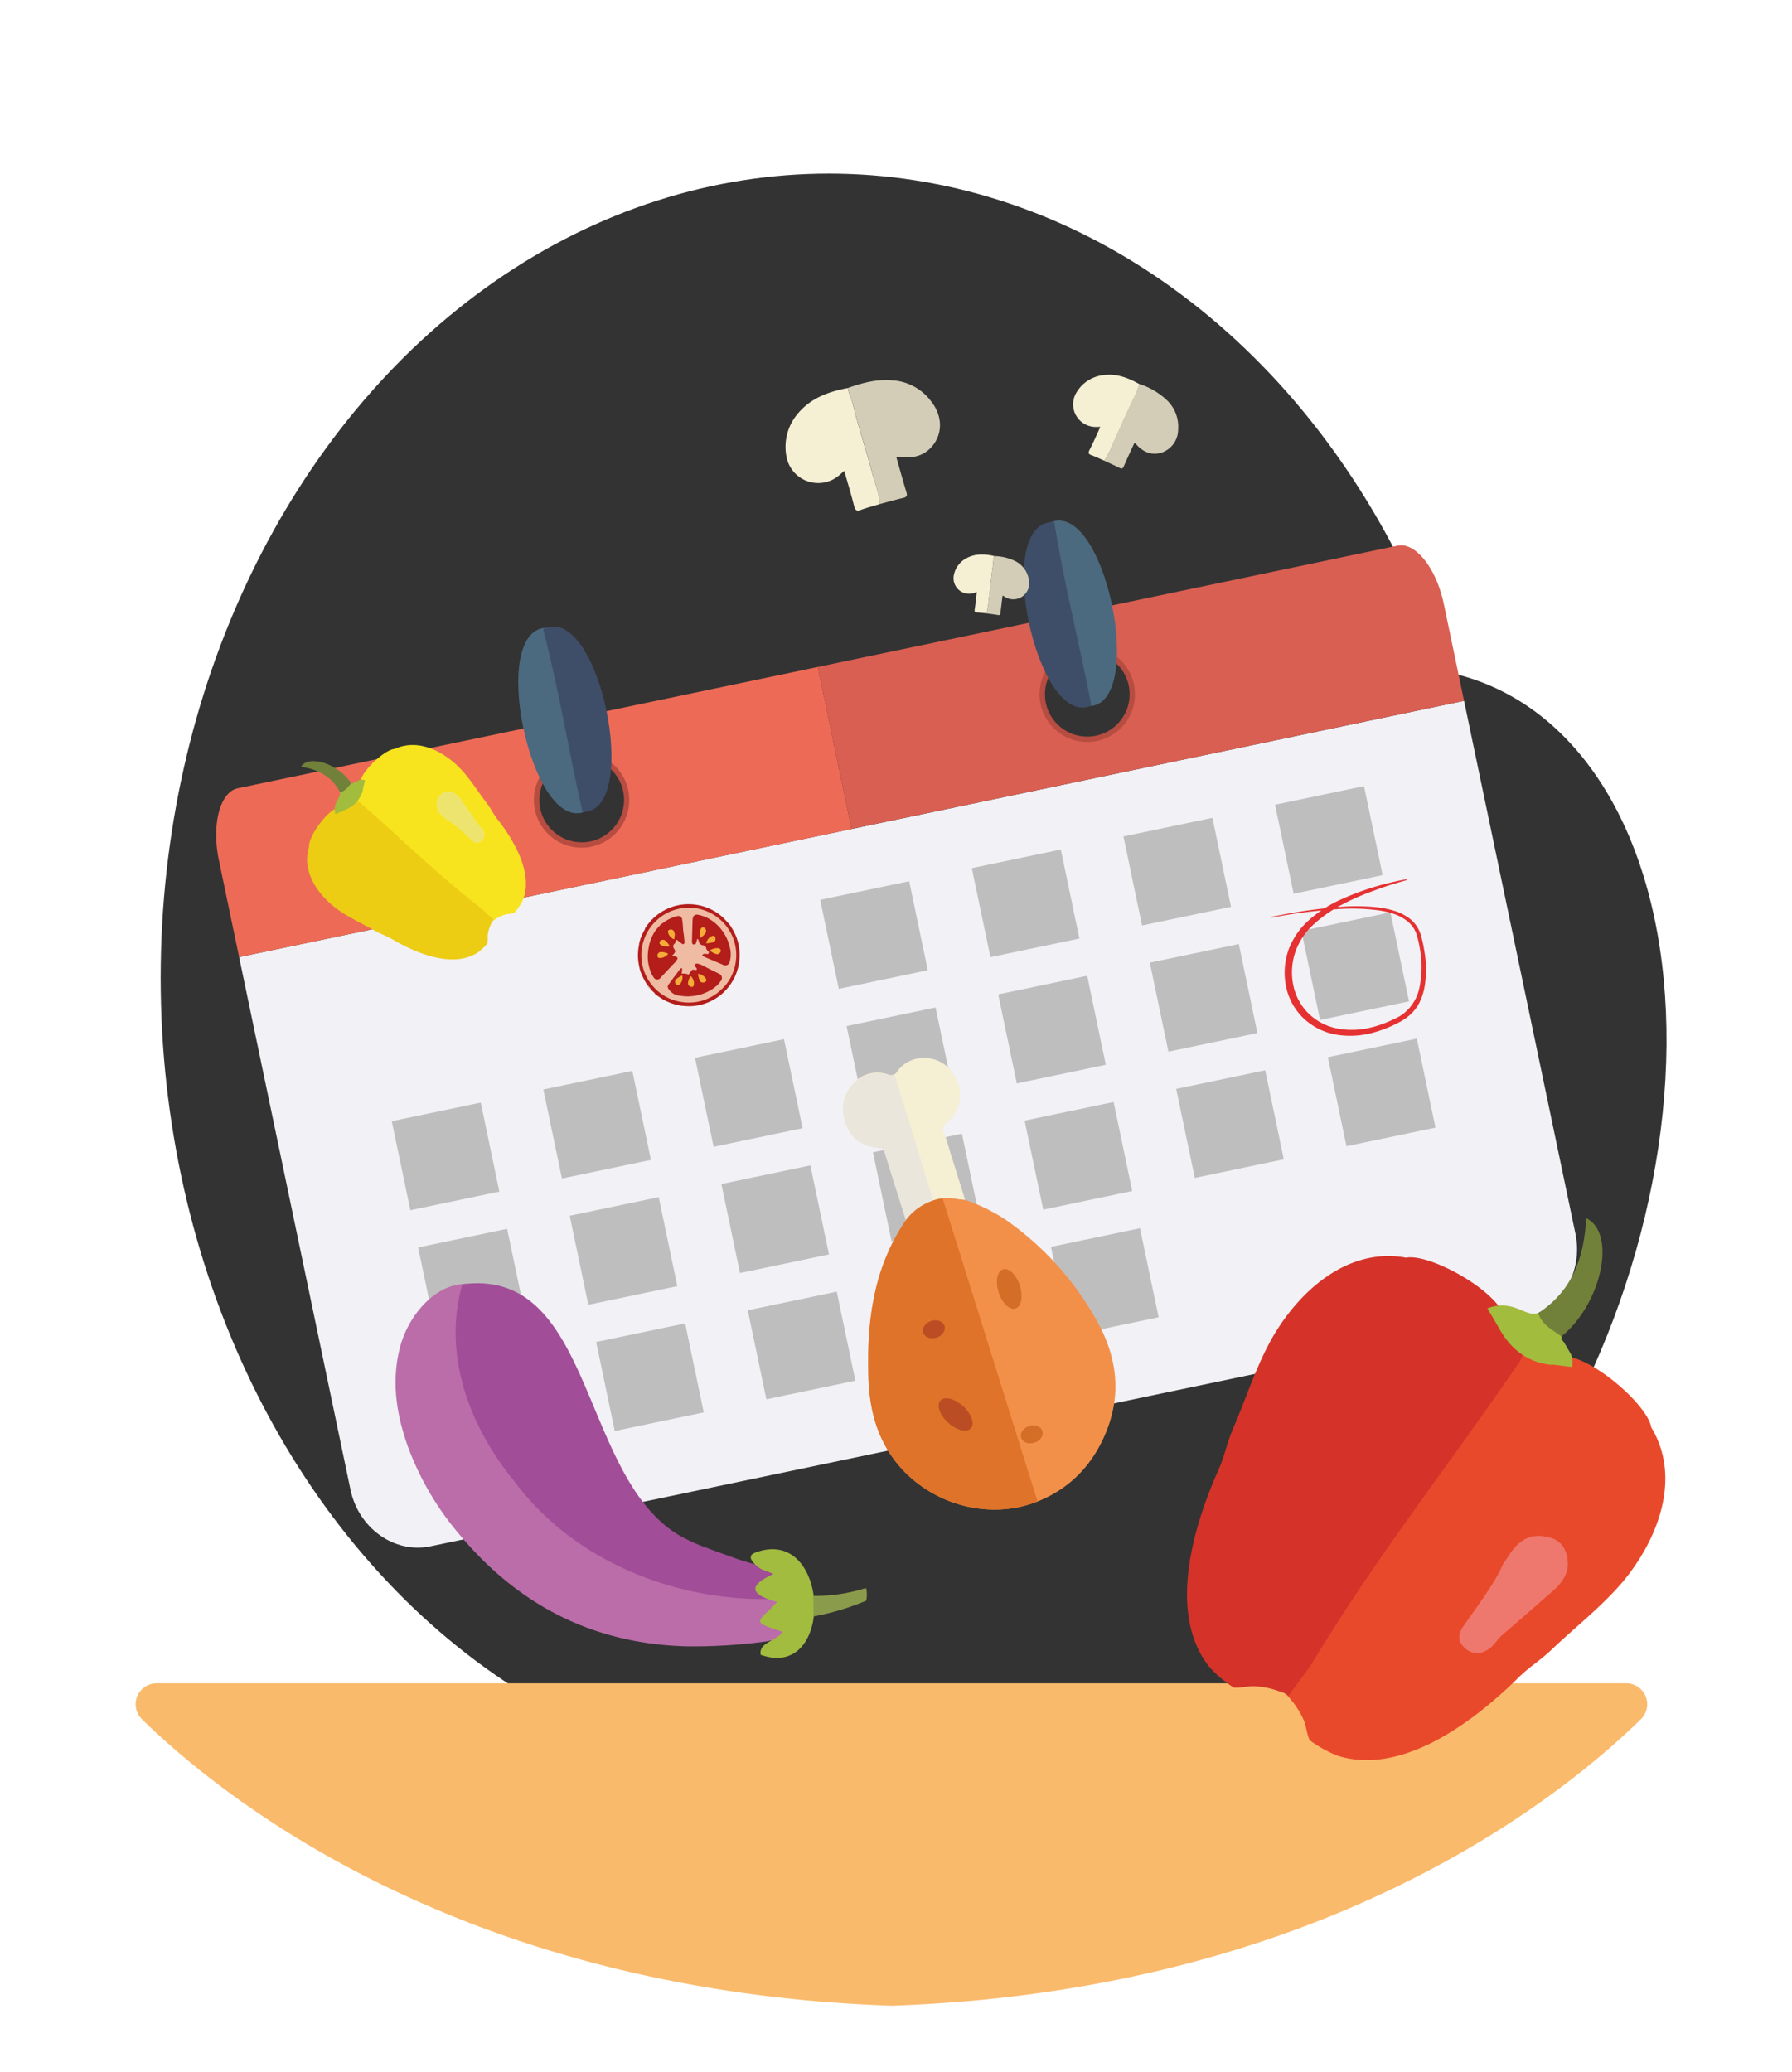<svg xmlns="http://www.w3.org/2000/svg" viewBox="0 0 500 578"><defs><style>.cls-1{fill:#333;}.cls-2{fill:#faba6c;}.cls-3{fill:#f2f1f6;}.cls-21,.cls-4{fill:none;}.cls-4{stroke:#b74c41;stroke-miterlimit:10;stroke-width:3px;}.cls-5{fill:#ed6b56;}.cls-6{fill:#d95f52;}.cls-7{fill:#bfbebe;}.cls-8{fill:#4c6a7f;}.cls-9{fill:#3e4e68;}.cls-10{fill:#f2904a;}.cls-11{fill:#f5efd4;}.cls-12{fill:#eae6dc;}.cls-13{fill:#de7329;}.cls-14{fill:#bb4d25;}.cls-15{fill:#d46e27;}.cls-16{fill:#efbba3;}.cls-17{fill:#b31d1a;}.cls-18{fill:#cccbcb;}.cls-19{fill:#ec6560;}.cls-20{fill:#f4ac38;}.cls-22{fill:#f8e41e;}.cls-23{fill:#eccd14;}.cls-24{fill:#728139;}.cls-25{fill:#a2bc3e;}.cls-26{fill:#ede470;}.cls-27{fill:#e9492b;}.cls-28{fill:#d53329;}.cls-29{fill:#ee786e;}.cls-30{fill:#ba6da9;}.cls-31{fill:#a24d97;}.cls-32{fill:#a2bc3f;}.cls-33{fill:#8a9b4b;}.cls-34{fill:#d3cdb7;}.cls-35{fill:#e53131;}</style></defs><g id="Capa_9" ><g id="Capa_14" ><ellipse class="cls-1" cx="231.28" cy="272.81" rx="186.45" ry="224.38"/></g><g id="Capa_14-2" data-name="Capa 14"><ellipse class="cls-1" cx="359.19" cy="333.59" rx="153.21" ry="97.27" transform="translate(-79.37 552.61) rotate(-69.42)"/></g><g id="Mesa"><path class="cls-2" d="M248.49,559.49c-119.13-4.15-185.81-57.33-208.9-79.92a5.84,5.84,0,0,1,4.08-10H453.78a5.84,5.84,0,0,1,4.08,10c-23.09,22.59-89.76,75.79-208.9,79.92Z"/></g></g><g id="Capa_17" data-name="Capa 17"><path class="cls-3" d="M439.58,344.16c2.24,10.76-4.11,21.27-14.12,23.36L120.08,431.36c-10,2.09-20-5-22.28-15.75L66.72,267,408.5,195.51Z"/><circle class="cls-4" cx="162.31" cy="223.16" r="13.31"/><circle class="cls-4" cx="303.37" cy="193.67" r="13.31"/><path class="cls-5" d="M228.17,186.06,66.38,219.89c-5,1-7.39,10.09-5.3,20.1l5.64,27,170.89-35.72ZM165,236.19a13.31,13.31,0,1,1,10.3-15.75A13.32,13.32,0,0,1,165,236.19Z"/><path class="cls-6" d="M237.61,231.23,408.5,195.51l-5.64-27c-2.09-10-7.9-17.34-12.9-16.3L228.17,186.06Zm52.73-34.83a13.31,13.31,0,1,1,15.75,10.3A13.32,13.32,0,0,1,290.34,196.4Z"/><rect class="cls-7" x="231.17" y="248.16" width="25.37" height="25.37" transform="translate(-48.22 55.42) rotate(-11.81)"/><rect class="cls-7" x="273.47" y="239.32" width="25.37" height="25.37" transform="translate(-45.51 63.89) rotate(-11.81)"/><rect class="cls-7" x="315.78" y="230.48" width="25.37" height="25.37" transform="translate(-42.81 72.36) rotate(-11.81)"/><rect class="cls-7" x="358.08" y="221.63" width="25.37" height="25.37" transform="translate(-40.1 80.83) rotate(-11.81)"/><rect class="cls-7" x="111.62" y="309.91" width="25.37" height="25.37" transform="translate(-63.38 32.26) rotate(-11.81)"/><rect class="cls-7" x="153.92" y="301.07" width="25.37" height="25.37" transform="translate(-60.68 40.73) rotate(-11.81)"/><rect class="cls-7" x="196.23" y="292.23" width="25.37" height="25.37" transform="translate(-57.97 49.2) rotate(-11.81)"/><rect class="cls-7" x="238.53" y="283.38" width="25.37" height="25.37" transform="translate(-55.27 57.67) rotate(-11.81)"/><rect class="cls-7" x="280.83" y="274.54" width="25.37" height="25.37" transform="translate(-52.56 66.14) rotate(-11.81)"/><rect class="cls-7" x="323.14" y="265.69" width="25.37" height="25.37" transform="translate(-49.86 74.61) rotate(-11.81)"/><rect class="cls-7" x="365.44" y="256.85" width="25.37" height="25.37" transform="translate(-47.15 83.08) rotate(-11.81)"/><rect class="cls-7" x="118.98" y="345.13" width="25.37" height="25.37" transform="translate(-70.43 34.51) rotate(-11.81)"/><rect class="cls-7" x="161.28" y="336.29" width="25.37" height="25.37" transform="translate(-67.73 42.98) rotate(-11.81)"/><rect class="cls-7" x="203.59" y="327.44" width="25.37" height="25.37" transform="translate(-65.02 51.45) rotate(-11.81)"/><rect class="cls-7" x="245.89" y="318.6" width="25.37" height="25.37" transform="translate(-62.32 59.92) rotate(-11.81)"/><rect class="cls-7" x="288.2" y="309.76" width="25.37" height="25.37" transform="translate(-59.61 68.39) rotate(-11.81)"/><rect class="cls-7" x="330.5" y="300.91" width="25.37" height="25.37" transform="translate(-56.91 76.86) rotate(-11.81)"/><rect class="cls-7" x="372.81" y="292.07" width="25.37" height="25.37" transform="translate(-54.2 85.33) rotate(-11.81)"/><rect class="cls-7" x="126.34" y="380.35" width="25.37" height="25.37" transform="translate(-77.48 36.76) rotate(-11.81)"/><rect class="cls-7" x="168.65" y="371.51" width="25.37" height="25.37" transform="translate(-74.78 45.23) rotate(-11.81)"/><rect class="cls-7" x="210.95" y="362.66" width="25.37" height="25.37" transform="translate(-72.07 53.7) rotate(-11.81)"/><rect class="cls-7" x="253.25" y="353.82" width="25.37" height="25.37" transform="translate(-69.37 62.17) rotate(-11.81)"/><rect class="cls-7" x="295.56" y="344.97" width="25.37" height="25.37" transform="translate(-66.66 70.64) rotate(-11.81)"/><path class="cls-8" d="M163.45,226.32c-3.26-17.08-7.68-34.06-10.33-51.2C135.59,174.07,148.16,233.21,163.45,226.32Z"/><path class="cls-9" d="M162.54,226.51c-3.86-16.95-6.61-34.28-11-51C167.14,167.48,179.31,226.7,162.54,226.51Z"/><path class="cls-8" d="M303.59,197c-3.86-17-6.6-34.29-11-51.05C308.19,138,320.36,197.21,303.59,197Z"/><path class="cls-9" d="M304.51,196.83c-3.26-17.08-7.68-34.05-10.34-51.19C276.64,144.59,289.21,203.72,304.51,196.83Z"/></g><g id="Capa_10" data-name="Capa 10"><path class="cls-10" d="M253,340.05c-9.31,13.39-11.2,28.59-10.68,44.32.23,7.18,1.66,14.11,5.5,20.35,8.52,13.87,26.63,20.11,41.68,14.13,9.26-3.68,15.61-10.5,19.26-19.69,4.38-11,2.66-21.54-3.2-31.56a83.89,83.89,0,0,0-25.06-27.41,50.72,50.72,0,0,0-11.24-5.5c-2.1-.09-4.15-.71-6.28-.43A15.62,15.62,0,0,0,253,340.05Z"/><path class="cls-11" d="M253,340.05a15.62,15.62,0,0,1,10-5.79c2.13-.28,4.18.34,6.28.43q-2-6.4-4-12.81c-.65-2.11-1.26-4.23-2-6.33a1.64,1.64,0,0,1,.66-2.14,9.85,9.85,0,0,0,2.91-12.21,9.6,9.6,0,0,0-9.49-6.06,8.9,8.9,0,0,0-7,3.74,2,2,0,0,1-2.67.82,8.94,8.94,0,0,0-9.53,2.45,9.44,9.44,0,0,0-2.38,9.3c1.32,5,4.26,7.45,9.56,8,.72.08,1.13.18,1.39,1C248.76,327,250.89,333.52,253,340.05Z"/><path class="cls-12" d="M249.62,299.85s-.4.38-1.77,0a9.25,9.25,0,0,0-9.82,2.58,9.87,9.87,0,0,0-2.48,9.64c1.32,5.2,4.34,7.69,9.78,8.22.74.07,1.16.18,1.42,1,2.07,6.77,4.23,13.5,6.35,20.25,2.75-3.21,3.38-5,7.64-5.54Z"/><path class="cls-13" d="M263,334.26a15.62,15.62,0,0,0-10,5.79c-9.31,13.39-11.2,28.59-10.68,44.32.23,7.18,1.66,14.11,5.5,20.35,8.52,13.87,26.63,20.11,41.68,14.13Z"/><ellipse class="cls-14" cx="266.64" cy="394.53" rx="3.11" ry="5.74" transform="translate(-204.55 325.77) rotate(-47.64)"/><ellipse class="cls-15" cx="281.58" cy="359.59" rx="3.11" ry="5.74" transform="translate(-95.85 102.41) rotate(-17.67)"/><ellipse class="cls-15" cx="287.86" cy="400.16" rx="3.11" ry="2.44" transform="translate(-107.86 106.23) rotate(-17.67)"/><ellipse class="cls-14" cx="260.55" cy="370.84" rx="3.11" ry="2.44" transform="translate(-100.26 96.56) rotate(-17.67)"/></g><g id="Capa_11" data-name="Capa 11"><path class="cls-16" d="M205.55,266.57a13.4,13.4,0,1,1-13.4-13.4,13.39,13.39,0,0,1,13.4,13.4"/><path class="cls-17" d="M182.78,277.22a3.55,3.55,0,0,0-.84-.8h0c-.41-.62-.93-1.16-1.39-1.74h0a19.76,19.76,0,0,1-1.91-3.82v0a27.28,27.28,0,0,1-.55-2.72,15,15,0,0,1,.24-4.72c0-.12,0-.26.05-.38a.06.06,0,0,0,0-.08.17.17,0,0,0,.05-.19l0-.09a4.18,4.18,0,0,0,.32-1h0v0a.21.21,0,0,0,.09-.23v0l.7-1.54h0a.14.14,0,0,0,.08-.16v0A1.56,1.56,0,0,0,180,259l0,0,0-.09a4.56,4.56,0,0,0,.31-.42,14.26,14.26,0,0,1,21.28-2.66,26.46,26.46,0,0,1,2.27,2.46c0,.13.08.21.14.3a14,14,0,0,1,2.18,10.15,14.21,14.21,0,0,1-13.08,11.93l-1.81,0c-.42-.06-.84-.05-1.25-.12a15,15,0,0,1-4.69-1.55,23.29,23.29,0,0,1-2.64-1.76Zm18.27-1a12.12,12.12,0,0,0,3.2-4.3,13.64,13.64,0,0,0,1.17-5.87A13.23,13.23,0,0,0,186,254.76a11.36,11.36,0,0,0-2.62,1.84,12.84,12.84,0,0,0-3.67,5.47,12.59,12.59,0,0,0-.75,4.7,13,13,0,0,0,3.07,8.16,12.85,12.85,0,0,0,7.7,4.51,13.05,13.05,0,0,0,9.63-1.88,10.08,10.08,0,0,0,1.66-1.31"/><path class="cls-18" d="M181.94,276.42c-.41-.63-.93-1.16-1.39-1.74,0,.57.43.88.76,1.23.18.19.25.56.63.51"/><path class="cls-19" d="M193.19,280.65l-1.81,0a5.5,5.5,0,0,0,1.81,0"/><path class="cls-17" d="M184.42,257.85a17,17,0,0,0-1.72,2,12.29,12.29,0,0,0-1.76,4.83,11.68,11.68,0,0,0,.37,5.75,8.56,8.56,0,0,0,1.05,2.2,1.14,1.14,0,0,0,1.94.13q2.05-2.21,4.12-4.38a3.8,3.8,0,0,0,.55-.78c.32-.57-.39-.81-1-.87-.89-.09,0-.29.37-1.14.16-.41-.27-.84-.44-1.25a.88.88,0,0,1,.22-1c.23-.26.48-.49.43-.9a.21.21,0,0,1,.32-.22c.43.2.7.61,1.1.82.25.13.45.47.76.31s.27-.55.24-.86c-.1-.86-.15-1.72-.3-2.57-.09-.54-.1-1.13-.14-1.7s-.11-1.18-.2-1.77a1.07,1.07,0,0,0-1.3-.91,10.6,10.6,0,0,0-4.14,2l-.43.28"/><path class="cls-17" d="M195,262.9l.09.1a.17.17,0,0,1,.1.14l.08.13.08.06h0l.08.08s.16.14.19.15.24.05.41.14a1,1,0,0,1,1,.79,1,1,0,0,0,.55.78c.24.12.23.72,0,.85s-.79-.16-1.17,0c-.18.06-.4.09-.41.32s.18.27.33.35c.85.47,1.76.78,2.64,1.17s1.78.74,2.65,1.13a1.28,1.28,0,0,0,2-.85,7.63,7.63,0,0,0-.09-4.34,12.27,12.27,0,0,0-5-7.16,10.45,10.45,0,0,0-3.84-1.58,1.13,1.13,0,0,0-1.38.94,5.38,5.38,0,0,0-.07.69c-.06,1.85-.11,3.69-.16,5.54a2.47,2.47,0,0,0,0,.47c.09.7.28.8,1,.53.07-.16.13-.32.21-.47s.16-1,.36-.94.37.77.41,1"/><path class="cls-17" d="M194.24,268.83c-.54.26-.54.29-.22.83.16.25.49.47.39.79s-.85,0-1.13.06-.45.42-.73.74-.18.67-.59.55a3.87,3.87,0,0,0-1.33-.22c-.35.1-.47,0-.38-.36a3.91,3.91,0,0,0,.07-.9c0-.31-.16-.34-.35-.17a3.9,3.9,0,0,0-.6.68c-.7,1-1.46,1.87-2.12,2.86-.24.36-.54.7-.79,1.07a.9.9,0,0,0,0,1,4.15,4.15,0,0,0,3.24,2,12.7,12.7,0,0,0,9.55-2.18c.23-.16.4-.42.68-.53a15,15,0,0,0,1.27-1.48,1.3,1.3,0,0,0-.5-1.91c-1.43-.68-2.83-1.4-4.24-2.11a6.64,6.64,0,0,0-1.84-.74l-.35,0"/><path class="cls-20" d="M188.3,260.89a6.14,6.14,0,0,0-.15-.83,1,1,0,0,0-1.52-.62c-.34.19-.27.52-.19.81a2.61,2.61,0,0,0,1,1.4c.67.51.68.5.77-.3,0-.13,0-.26.05-.46"/><path class="cls-20" d="M186.45,266.07a4.06,4.06,0,0,0-2.29-.47,1,1,0,0,0-.62,1.41.62.62,0,0,0,.53.25,3.11,3.11,0,0,0,2.38-1.19"/><path class="cls-20" d="M186,264.05c.22-.05.6.11.73-.12s-.19-.47-.33-.69a3.34,3.34,0,0,0-.76-.83,1,1,0,0,0-1.62.44.51.51,0,0,0,.16.55,2.3,2.3,0,0,0,1.82.65"/><path class="cls-20" d="M200.13,266.2a1.15,1.15,0,0,0,1-1c0-.35-.32-.66-.83-.71a4,4,0,0,0-2,.49c-.16.08-.22.25,0,.37a4.11,4.11,0,0,0,1.9.86"/><path class="cls-20" d="M199.64,261.94c0-.8-.48-1.1-1.19-.73a3,3,0,0,0-1.35,1.64c-.09.21,0,.33.21.29a10.09,10.09,0,0,0,1.54-.25c.55-.19.79-.48.79-.95"/><path class="cls-20" d="M195.2,260.37a3.59,3.59,0,0,0,.07.65c.17.67.17.68.69.2a3.5,3.5,0,0,0,1-1.16,1.08,1.08,0,0,0-.8-1.4c-.24,0-.38.12-.51.28a2.16,2.16,0,0,0-.42,1.43"/><path class="cls-20" d="M193.63,274.18a2.84,2.84,0,0,0-.66-1.63c-.15-.21-.33-.27-.46.05a3.83,3.83,0,0,0-.55,1.8,1.07,1.07,0,0,0,1.29.88c.24-.08.39-.44.38-1.1"/><path class="cls-20" d="M190.42,272.65a1.13,1.13,0,0,1,0-.26c0-.22,0-.27-.23-.18a5.62,5.62,0,0,0-1.45.88,1,1,0,0,0,.16,1.69.52.52,0,0,0,.64-.09,2.5,2.5,0,0,0,.88-2"/><path class="cls-20" d="M196.17,274.09a1,1,0,0,0,.85-.42c.18-.31,0-.59-.2-.84a3,3,0,0,0-1.88-1.15c-.2-.06-.18.11-.16.21a5.88,5.88,0,0,0,.5,1.69.88.88,0,0,0,.89.51"/><rect class="cls-21" x="176.53" y="250.57" width="31.84" height="31.84"/></g><g id="Capa_12" data-name="Capa 12"><path class="cls-22" d="M143.43,254.68h0a14.77,14.77,0,0,0,2.32-3.28c3.24-7.47-2.21-16.72-6.72-22.58-1.48-1.82-1.93-3.09-3.35-4.95-2.36-3.08-4.49-6.58-7.25-9.47-4.62-4.79-11.69-8.49-18.24-5.5-3.14.17-10.92,7.65-9.77,10.69,0,2.09-2.59,3.48-.27,5.28,10.89,9.66,22.47,18.56,32.79,28.81,1.14,1.13,2.73,2.31,4.2,3.59a4.63,4.63,0,0,1,1.07-.85,10.14,10.14,0,0,1,2.58-1.25C141.64,254.89,142.6,255,143.43,254.68Z"/><path class="cls-23" d="M136,263.16v0a14.48,14.48,0,0,1-2.94,2.73c-7,4.21-16.88,0-23.28-3.67-2-1.24-3.32-1.51-5.34-2.67-3.37-1.93-7.12-3.59-10.35-5.94-5.36-3.95-10-10.47-7.86-17.35-.24-3.13,6.14-11.84,9.31-11.09,2.07-.26,3.1-3,5.2-1,11,9.51,21.36,19.82,32.88,28.7,1.27,1,2.65,2.4,4.11,3.68a5.05,5.05,0,0,0-.7,1.18,10.38,10.38,0,0,0-.89,2.72C136,261.36,136.17,262.3,136,263.16Z"/><path class="cls-24" d="M98,218.51c-3.36-5.29-11.78-8.19-14-4.63,4.72.75,8.64,2.69,10.86,7.13C96.19,221.43,97.32,220.54,98,218.51Z"/><path class="cls-25" d="M98,218.51c-.92,1-1.67,2.21-3.15,2.5.16,1-.49,1.72-.87,2.52a4.83,4.83,0,0,0-.41,3.59c.94-.42,1.87-.85,2.81-1.25a8,8,0,0,0,4.94-5.74c-.13,0,.58-2.4.51-2.51-1.39-.2-1.11-.19-2.84.57a2,2,0,0,0-.67.42A.35.35,0,0,0,98,218.51Z"/><path class="cls-26" d="M124.69,228.72c2.32,1.34,4.62,3.58,7,5.7a1.8,1.8,0,0,0,2.47.32A2.16,2.16,0,0,0,135,232c-.34-.91-1.16-1.4-1.67-2.16-1.48-2.21-3-4.39-4.53-6.59-1-1.48-2.2-2.57-4.19-2.31a2.94,2.94,0,0,0-2.64,2.46c-.53,1.93.31,3.29,1.72,4.46Z"/></g><g id="Pebrot"><path class="cls-27" d="M365.41,485.43l0,0a33.36,33.36,0,0,0,8,4.41c17.8,5.43,37.39-9.35,49.51-21.11,3.74-3.84,6.52-5.18,10.36-8.88C439.74,453.71,447.12,448,453,441c9.66-11.73,16.23-28.74,7.74-42.81-1.21-7.08-20.2-22.81-26.81-19.4-4.73.58-8.56-5-12.06.77-19.08,27.21-36.28,55.8-56.85,81.9-2.26,2.87-4.53,6.79-7.06,10.44a10.83,10.83,0,0,1,2.21,2.23,23.36,23.36,0,0,1,3.5,5.51C364.48,481.41,364.57,483.61,365.41,485.43Z"/><path class="cls-28" d="M344.24,470.78l0,0a33.07,33.07,0,0,1-7-6c-11.35-14.75-4.43-38.29,2.3-53.78,2.28-4.85,2.54-7.92,4.65-12.82,3.52-8.15,6.3-17.09,10.8-25,7.56-13.17,21.17-25.32,37.33-22.34,7.05-1.36,28.47,10.85,27.6,18.25,1.13,4.63,7.68,6.25,3.54,11.55-18.73,27.45-39.43,53.63-56.59,82.08-1.88,3.13-4.75,6.64-7.28,10.29a10.85,10.85,0,0,0-2.86-1.28,23.38,23.38,0,0,0-6.4-1.33C348.33,470.23,346.23,470.93,344.24,470.78Z"/><path class="cls-24" d="M435.68,372.8c11.14-9,15.53-28.85,6.87-33-.47,10.91-3.85,20.3-13.36,26.5C428.59,369.58,430.92,371.91,435.68,372.8Z"/><path class="cls-25" d="M435.68,372.8c-2.5-1.83-5.44-3.21-6.49-6.49-2.22.61-4-.67-5.95-1.32a11,11,0,0,0-8.23,0c1.19,2,2.39,4,3.56,6.06,3.21,5.54,7.81,9,14.31,9.7,0-.29,5.6.71,5.82.51.08-3.2.15-2.57-2-6.29a4.62,4.62,0,0,0-1.13-1.4A.75.75,0,0,0,435.68,372.8Z"/><path class="cls-29" d="M419.47,436.15c-2.44,5.6-6.94,11.41-11.11,17.43-1.34,1.94-1.8,3.85-.09,5.69a5,5,0,0,0,6.49,1.11c2-1,2.87-3,4.47-4.35,4.64-3.95,9.18-8,13.79-12,3.09-2.69,5.24-5.65,4.14-10.12-.83-3.4-3-4.83-6.26-5.33-4.51-.7-7.39,1.56-9.68,5C420.89,434.11,420.54,434.6,419.47,436.15Z"/></g><g id="Capa_8" data-name="Capa 8"><path class="cls-30" d="M220.9,451.08c0-.58-.77-4.25-1.47-4.84l-.42-.19a.7.7,0,0,0-.75-.33c-.85,0-1.71-.16-2.56-.13a94.72,94.72,0,0,1-16.32-.64,132.69,132.69,0,0,1-13.06-3,63,63,0,0,1-13.41-5.25,82.24,82.24,0,0,1-28.64-23.95c-7.72-10.07-13.91-20.91-15.72-33.76a41.18,41.18,0,0,1,.26-15.17c.44-1.88,3.38-5.68,1.21-5.67-8.5,0-16.28,8.7-18.59,18.38-2.19,9.21-.77,18.11,2.32,26.84a80.49,80.49,0,0,0,13.94,24.09c16.68,20.34,38.1,31.33,64.61,31.81a152.85,152.85,0,0,0,21.58-1.39,23.33,23.33,0,0,0,2.69-.64c.67-.2,1.36-.39,2-.6,1-.31,2.33-.51,2.35-1.74Z"/><path class="cls-31" d="M198.41,432.26a.26.26,0,0,1-.26-.13,50.06,50.06,0,0,1-8.92-4c-27.52-16.82-23.55-74.7-60.22-69.87-5.56,19.41,1.84,39.4,14.28,54.67,17,23.17,47,34.61,75.23,33,0-.26-.26-.82-.14-1.05,2.1-4-.94-5.5,2-6.42l-3.5-1.39c-3.8.15-7.66-1-11.24-2.21h0Z"/><path class="cls-32" d="M212.31,437.68l3.5,1.38c-8.22,3.76-5.32,6.12,1,7.79-4.79,5.61-8.31,5.31,1.57,8.35-1.57,2.59-6.84,2.92-6.12,6.43,21,7.48,19.41-36.64-1.71-28.45C207.68,434.35,211.33,437.05,212.31,437.68Z"/><path class="cls-33" d="M226.91,445.19l.12,5.72a71.32,71.32,0,0,0,14.66-4.39,8.36,8.36,0,0,0,0-3.45,1.09,1.09,0,0,1-.36,0A46.91,46.91,0,0,1,226.91,445.19Z"/></g><g id="Capa_14-3" data-name="Capa 14"><path class="cls-34" d="M308.13,128.52c1.41.67,2.84,1.31,4.23,2,.64.34.91.2,1.2-.44.94-2.16,1.94-4.3,2.92-6.43.14,0,.26,0,.3,0,2.11,2.59,4.69,3.48,7.46,2.57a6.8,6.8,0,0,0,4.48-6.43,10.2,10.2,0,0,0-3.16-8.18,20.47,20.47,0,0,0-7.52-4.46c-.6,1-.82,2.09-1.32,3.08-2.11,4.2-3.88,8.57-5.91,12.81A31.57,31.57,0,0,1,308.13,128.52Z"/><path class="cls-11" d="M308.13,128.52a31.57,31.57,0,0,0,2.68-5.4c2-4.24,3.8-8.61,5.91-12.81.5-1,.72-2.12,1.32-3.08-3.3-1.89-6.75-3.19-10.64-2.53a10,10,0,0,0-7.17,5,6.31,6.31,0,0,0,5,9.38c.52.05,1.05,0,1.77,0-1,2.23-1.94,4.36-3,6.43-.38.77-.37,1.14.5,1.46C305.77,127.42,306.94,128,308.13,128.52Z"/><path class="cls-34" d="M245.53,140.6c2.16-.58,4.31-1.2,6.49-1.7,1-.24,1.18-.64.89-1.59-1-3.24-1.87-6.49-2.79-9.71.18-.12.29-.25.37-.24,4.7.86,8.34-.57,10.5-4.13,2-3.35,1.67-7.55-1.08-11.14a14.6,14.6,0,0,0-11-6c-4.4-.36-8.34.73-12.33,2.13.23,1.6,1,3,1.43,4.57,1.59,6.54,3.73,12.93,5.45,19.43C244.17,135,245.31,137.69,245.53,140.6Z"/><path class="cls-11" d="M245.53,140.6c-.22-2.91-1.36-5.59-2.1-8.36-1.72-6.5-3.86-12.89-5.45-19.43-.38-1.54-1.2-3-1.43-4.57-5.34,1-10.31,2.79-13.93,7.12a14.32,14.32,0,0,0-3.17,12.09A9,9,0,0,0,233.62,133c.61-.43,1.15-1,1.93-1.63,1,3.37,1.94,6.54,2.75,9.74.31,1.18.66,1.59,1.9,1.13C241.94,141.6,243.75,141.14,245.53,140.6Z"/><path class="cls-34" d="M275.26,171.11c1.06.15,2.13.27,3.19.45.5.09.65-.06.7-.53.17-1.62.38-3.23.57-4.83.1,0,.17-.06.21,0a4.49,4.49,0,0,0,5.43.13,4.67,4.67,0,0,0,1.6-5.15,7,7,0,0,0-3.79-4.71,14,14,0,0,0-5.86-1.35,22.17,22.17,0,0,0-.22,2.29c-.51,3.2-.76,6.44-1.2,9.64A22.7,22.7,0,0,1,275.26,171.11Z"/><path class="cls-11" d="M275.26,171.11a22.7,22.7,0,0,0,.63-4.1c.44-3.2.69-6.44,1.2-9.64a22.17,22.17,0,0,1,.22-2.29c-2.56-.55-5.1-.69-7.51.56a6.87,6.87,0,0,0-3.66,4.77,4.35,4.35,0,0,0,5.25,5.11c.35-.08.69-.22,1.16-.37-.2,1.68-.36,3.27-.59,4.84-.09.58,0,.83.63.86C273.48,170.89,274.37,171,275.26,171.11Z"/></g><g id="Capa_15" data-name="Capa 15"><path class="cls-35" d="M392.56,245.5c-3.15.89-6.28,1.82-9.33,3a66.12,66.12,0,0,0-8.9,3.91,37.17,37.17,0,0,0-7.84,5.5,18.85,18.85,0,0,0-5.1,7.74,17.79,17.79,0,0,0-.55,9.15,15.48,15.48,0,0,0,4.35,8,15.89,15.89,0,0,0,8.14,4.15,22,22,0,0,0,9.37-.37,29.72,29.72,0,0,0,4.53-1.51c.74-.32,1.47-.64,2.18-1a13.26,13.26,0,0,0,2-1.16,12.37,12.37,0,0,0,4.71-7.76,28.12,28.12,0,0,0,.2-9.56,33.32,33.32,0,0,0-1-4.71,7.94,7.94,0,0,0-2.5-3.8,12.59,12.59,0,0,0-4.15-2.22,24.72,24.72,0,0,0-4.71-1,56.42,56.42,0,0,0-9.73-.31,148.51,148.51,0,0,0-19.45,2.43l0-.2a147.8,147.8,0,0,1,19.44-2.82,57.1,57.1,0,0,1,9.87.11,26.48,26.48,0,0,1,4.89,1,13.63,13.63,0,0,1,4.5,2.3,9.07,9.07,0,0,1,2.89,4.24,33.57,33.57,0,0,1,1.08,4.88,29.4,29.4,0,0,1,0,10,16.53,16.53,0,0,1-1.72,4.8A12.11,12.11,0,0,1,392.3,284a13.93,13.93,0,0,1-2.2,1.32c-.73.4-1.5.74-2.26,1.08a31.34,31.34,0,0,1-4.74,1.67,23.71,23.71,0,0,1-10.1.58,17.67,17.67,0,0,1-9.18-4.49,17,17,0,0,1-5-9,19.4,19.4,0,0,1,.71-10.22,20.77,20.77,0,0,1,5.79-8.35,34.94,34.94,0,0,1,8.38-5.47,77,77,0,0,1,18.82-5.86Z"/></g></svg>
